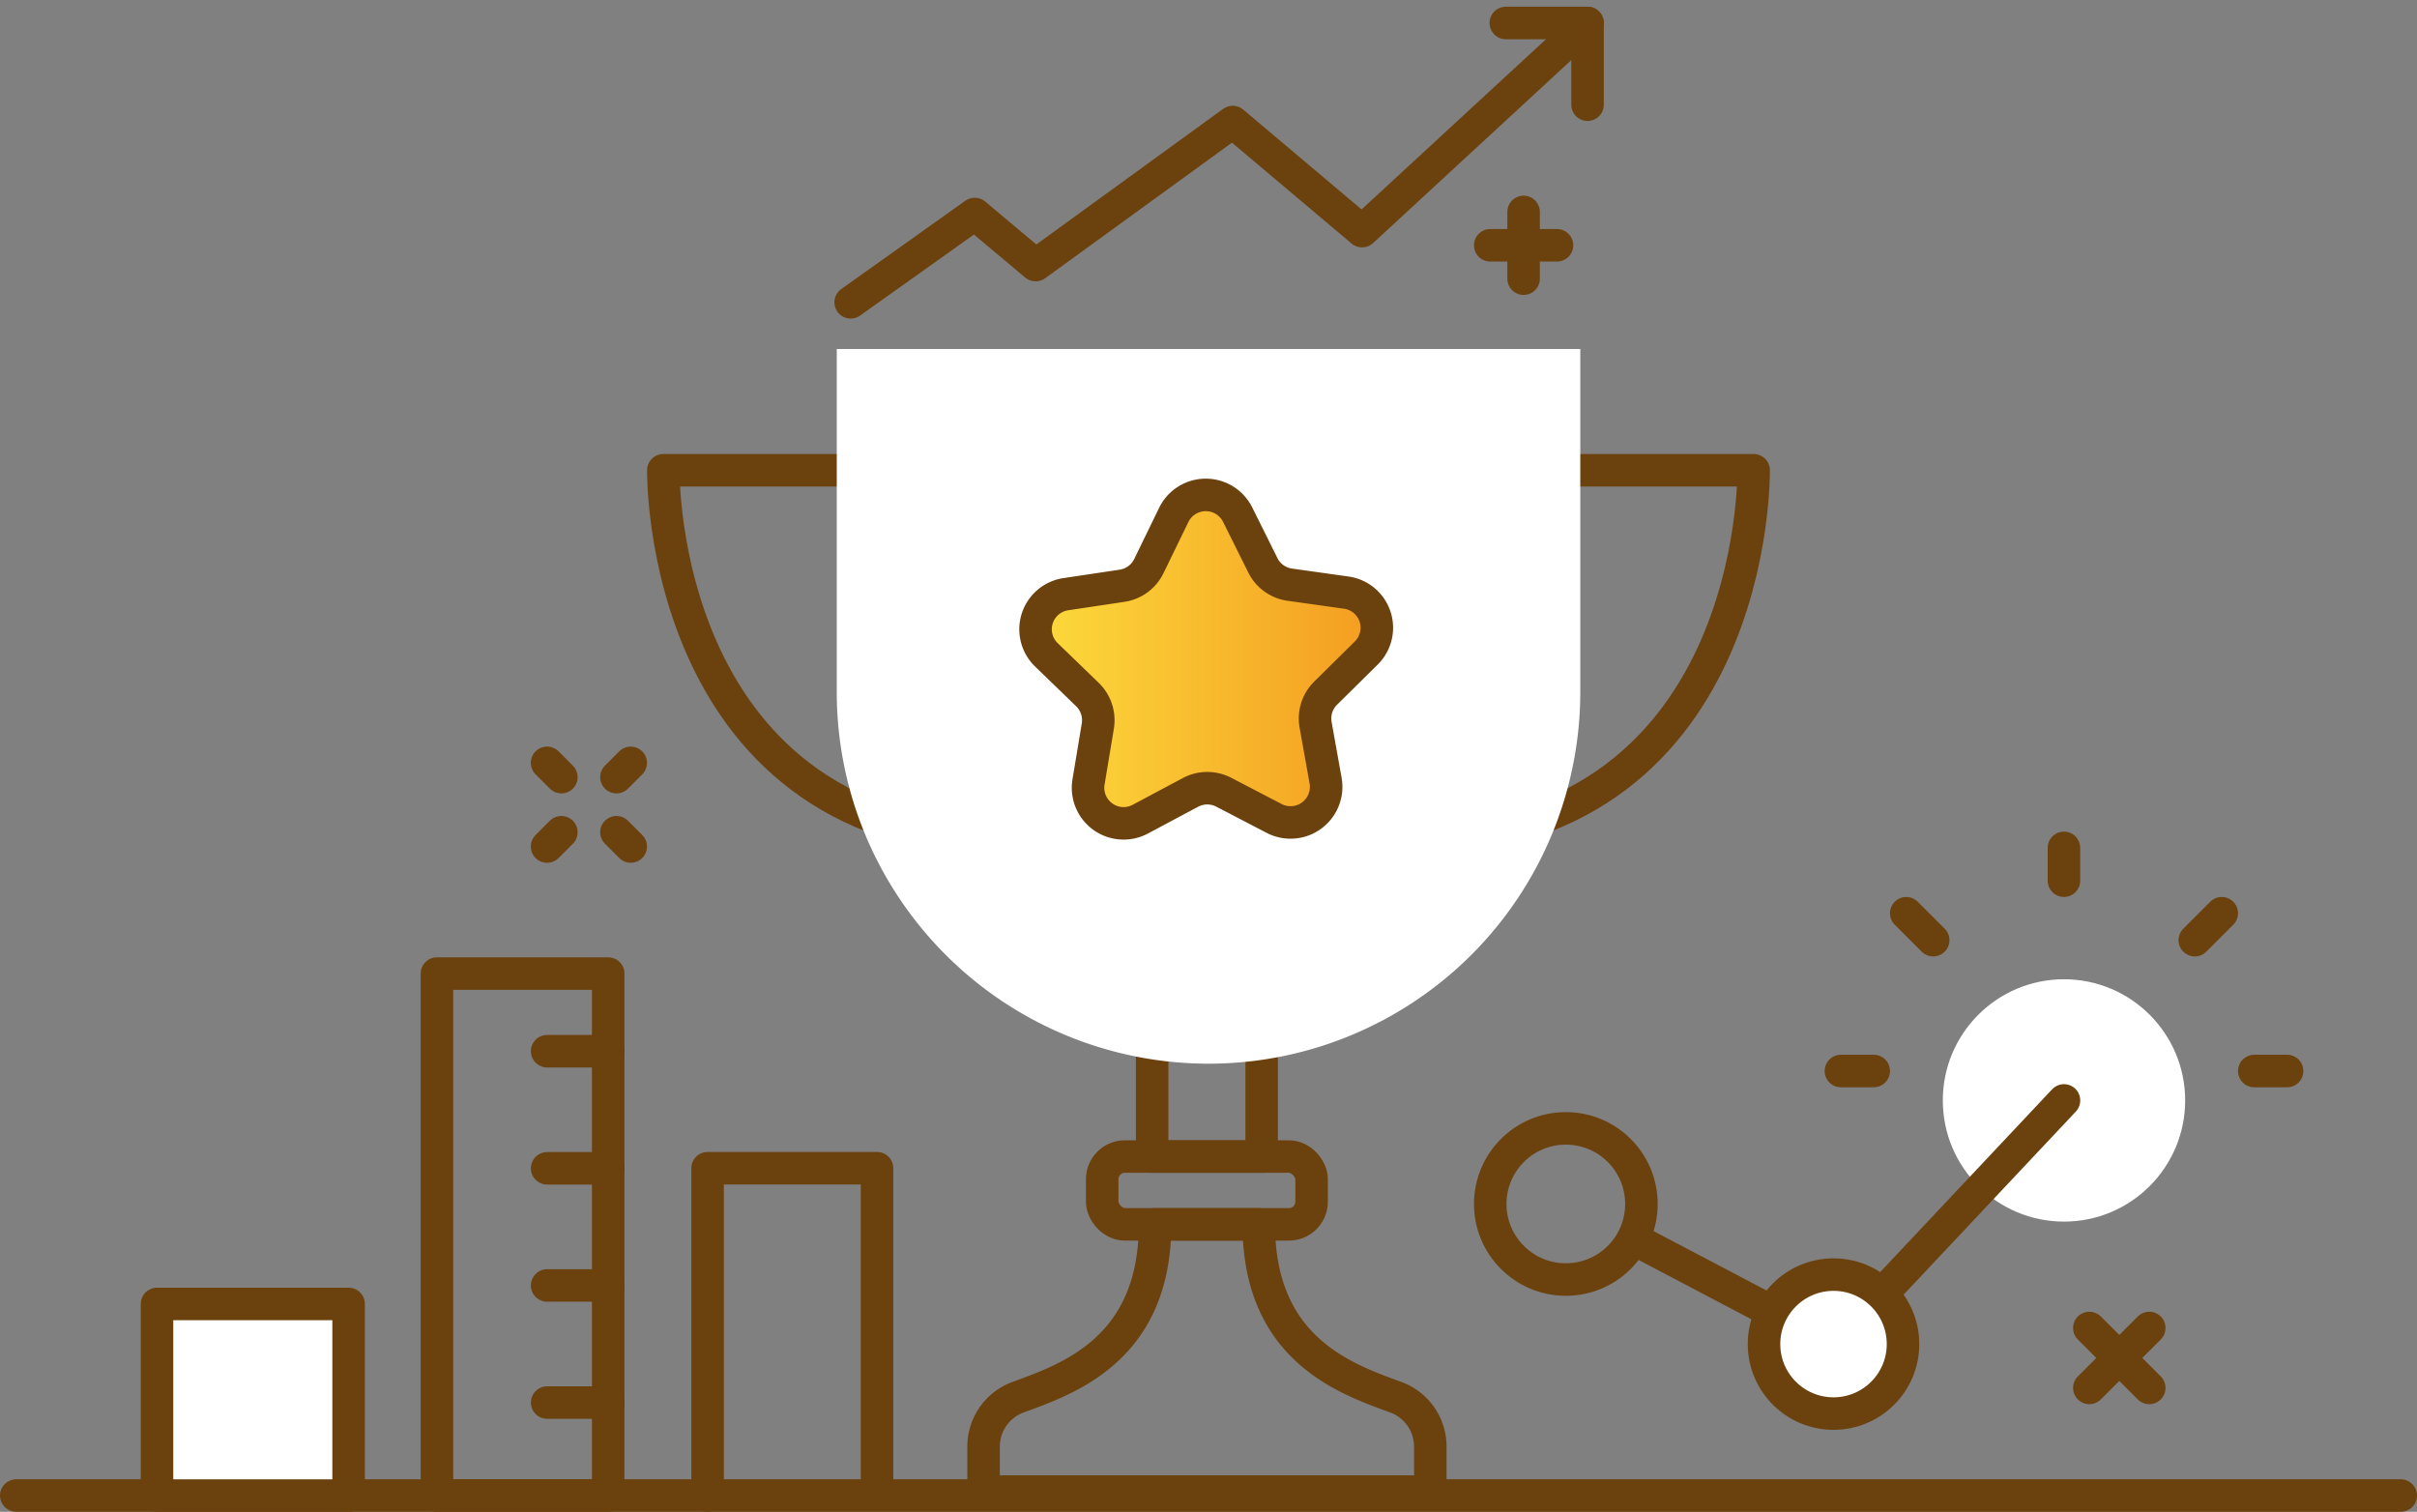 <svg xmlns="http://www.w3.org/2000/svg" width="111.5" height="69.745" viewBox="0 0 111.5 69.745">
    <rect x="0" y="0" width="111.5" height="69.745" fill="#808080" stroke="none"/>
    <defs>
        <style>
            .cls-1{fill:none}.cls-1,.cls-2{stroke:#6b410e;stroke-linecap:round;stroke-linejoin:round;stroke-width:1.5px}.cls-2,.cls-3{fill:#fff}.cls-4{fill:url(#linear-gradient)}
        </style>
        <linearGradient id="linear-gradient" x2="1" y1=".5" y2=".5" gradientUnits="objectBoundingBox">
            <stop offset="0" stop-color="#fcda3c"/>
            <stop offset="1" stop-color="#f49c20"/>
        </linearGradient>
    </defs>
    <g id="Group_31" data-name="Group 31" transform="translate(-1515.567 -1764.534)">
        <path id="Line_54" d="M110 0H0" class="cls-1" data-name="Line 54" transform="translate(1516.317 1833.529)"/>
        <path id="Rectangle_17" d="M0 0h8.839v8.839H0z" class="cls-2" data-name="Rectangle 17" transform="translate(1522.81 1824.691)"/>
        <g id="Group_22" data-name="Group 22">
            <path id="Rectangle_18" d="M0 0h7.9v24.08H0z" class="cls-1" data-name="Rectangle 18" transform="translate(1535.724 1809.449)"/>
            <path id="Line_55" d="M0 0h2.817" class="cls-1" data-name="Line 55" transform="translate(1540.807 1813.03)"/>
            <path id="Line_56" d="M0 0h2.817" class="cls-1" data-name="Line 56" transform="translate(1540.807 1818.433)"/>
            <path id="Line_57" d="M0 0h2.817" class="cls-1" data-name="Line 57" transform="translate(1540.807 1823.837)"/>
            <path id="Line_58" d="M0 0h2.817" class="cls-1" data-name="Line 58" transform="translate(1540.807 1829.24)"/>
        </g>
        <g id="Group_24" data-name="Group 24">
            <path id="Path_34" d="M1559.182 1786.229h-13.014s-.271 17.113 16.281 17.113" class="cls-1" data-name="Path 34"/>
            <path id="Path_35" d="M1583.451 1786.229h13.014s.272 17.113-16.281 17.113" class="cls-1" data-name="Path 35"/>
            <path id="Path_36" d="M1573.769 1813.03v4.86h-5.051v-4.86" class="cls-1" data-name="Path 36"/>
            <path id="Path_37" d="M1554.168 1780.636v15.82a17.149 17.149 0 0 0 34.3 0v-15.82z" class="cls-3" data-name="Path 37"/>
            <g id="Group_23" data-name="Group 23">
                <path id="Path_38" d="M1578.592 1794.663l-1.867 1.845a1.643 1.643 0 0 0-.468 1.459l.463 2.586a1.642 1.642 0 0 1-2.376 1.738l-2.331-1.213a1.652 1.652 0 0 0-1.523.01l-2.318 1.236a1.639 1.639 0 0 1-2.39-1.712l.431-2.593a1.653 1.653 0 0 0-.484-1.446l-1.889-1.828a1.638 1.638 0 0 1 .9-2.8l2.591-.388a1.644 1.644 0 0 0 1.235-.908l1.148-2.36a1.643 1.643 0 0 1 2.946-.015l1.169 2.348a1.637 1.637 0 0 0 1.247.887l2.6.365a1.637 1.637 0 0 1 .916 2.789z" class="cls-4" data-name="Path 38"/>
                <path id="Path_39" d="M1578.592 1794.663l-1.867 1.845a1.643 1.643 0 0 0-.468 1.459l.463 2.586a1.642 1.642 0 0 1-2.376 1.738l-2.331-1.213a1.652 1.652 0 0 0-1.523.01l-2.318 1.236a1.639 1.639 0 0 1-2.39-1.712l.431-2.593a1.653 1.653 0 0 0-.484-1.446l-1.889-1.828a1.638 1.638 0 0 1 .9-2.8l2.591-.388a1.644 1.644 0 0 0 1.235-.908l1.148-2.36a1.643 1.643 0 0 1 2.946-.015l1.169 2.348a1.637 1.637 0 0 0 1.247.887l2.6.365a1.637 1.637 0 0 1 .916 2.789z" class="cls-1" data-name="Path 39"/>
            </g>
            <rect id="Rectangle_19" width="9.66" height="3.128" class="cls-1" data-name="Rectangle 19" rx="1.045" transform="translate(1566.413 1817.89)"/>
            <path id="Path_40" d="M1579.936 1828.985c-2.313-.847-6.3-2.22-6.3-7.967h-4.784c0 5.747-3.988 7.12-6.3 7.967a2.427 2.427 0 0 0-1.611 2.277v2.084h20.608v-2.084a2.427 2.427 0 0 0-1.613-2.277z" class="cls-1" data-name="Path 40"/>
        </g>
        <g id="Group_25" data-name="Group 25">
            <path id="Line_59" d="M0 .659L.659 0" class="cls-1" data-name="Line 59" transform="translate(1540.804 1802.929)"/>
            <path id="Line_60" d="M0 .659L.659 0" class="cls-1" data-name="Line 60" transform="translate(1544.005 1799.728)"/>
            <path id="Line_61" d="M.659.659L0 0" class="cls-1" data-name="Line 61" transform="translate(1540.804 1799.727)"/>
            <path id="Line_62" d="M.659.659L0 0" class="cls-1" data-name="Line 62" transform="translate(1544.005 1802.928)"/>
        </g>
        <g id="Group_26" data-name="Group 26">
            <path id="Line_63" d="M0 0v3.08" class="cls-1" data-name="Line 63" transform="translate(1585.853 1774.311)"/>
            <path id="Line_64" d="M3.08 0H0" class="cls-1" data-name="Line 64" transform="translate(1584.313 1775.851)"/>
        </g>
        <g id="Group_27" data-name="Group 27">
            <circle id="Ellipse_15" cx="5.59" cy="5.59" r="5.59" class="cls-3" data-name="Ellipse 15" transform="translate(1605.192 1809.711)"/>
            <path id="Line_65" d="M0 0l6.267 3.296" class="cls-1" data-name="Line 65" transform="translate(1591.047 1821.755)"/>
            <path id="Line_66" d="M0 9.46L8.899 0" class="cls-1" data-name="Line 66" transform="translate(1601.883 1815.301)"/>
            <circle id="Ellipse_16" cx="3.487" cy="3.487" r="3.487" class="cls-1" data-name="Ellipse 16" transform="translate(1584.314 1816.59)"/>
            <circle id="Ellipse_17" cx="3.206" cy="3.206" r="3.206" class="cls-2" data-name="Ellipse 17" transform="translate(1596.944 1823.336)"/>
        </g>
        <g id="Group_28" data-name="Group 28">
            <path id="Line_67" d="M0 0v1.514" class="cls-1" data-name="Line 67" transform="translate(1610.78 1803.65)"/>
            <path id="Line_68" d="M0 0h1.514" class="cls-1" data-name="Line 68" transform="translate(1619.56 1813.944)"/>
            <path id="Line_69" d="M0 0h1.514" class="cls-1" data-name="Line 69" transform="translate(1600.491 1813.944)"/>
            <path id="Line_70" d="M0 1.243L1.243 0" class="cls-1" data-name="Line 70" transform="translate(1616.817 1806.665)"/>
            <path id="Line_71" d="M0 0l1.243 1.243" class="cls-1" data-name="Line 71" transform="translate(1603.505 1806.665)"/>
        </g>
        <g id="Group_29" data-name="Group 29">
            <path id="Path_41" d="M1554.81 1778.481l5.723-4.074 2.809 2.356 9.092-6.6 5.967 5.033 10.4-9.6" class="cls-1" data-name="Path 41"/>
            <path id="Path_42" d="M1585.032 1765.594h3.771v3.771" class="cls-1" data-name="Path 42"/>
        </g>
        <g id="Group_30" data-name="Group 30">
            <path id="Line_72" d="M2.765 0L0 2.765" class="cls-1" data-name="Line 72" transform="translate(1611.951 1825.799)"/>
            <path id="Line_73" d="M2.765 2.765L0 0" class="cls-1" data-name="Line 73" transform="translate(1611.951 1825.799)"/>
        </g>
        <path id="Path_43" d="M1548.209 1833.529v-15.1h7.817v14.919" class="cls-1" data-name="Path 43"/>
    </g>
</svg>
